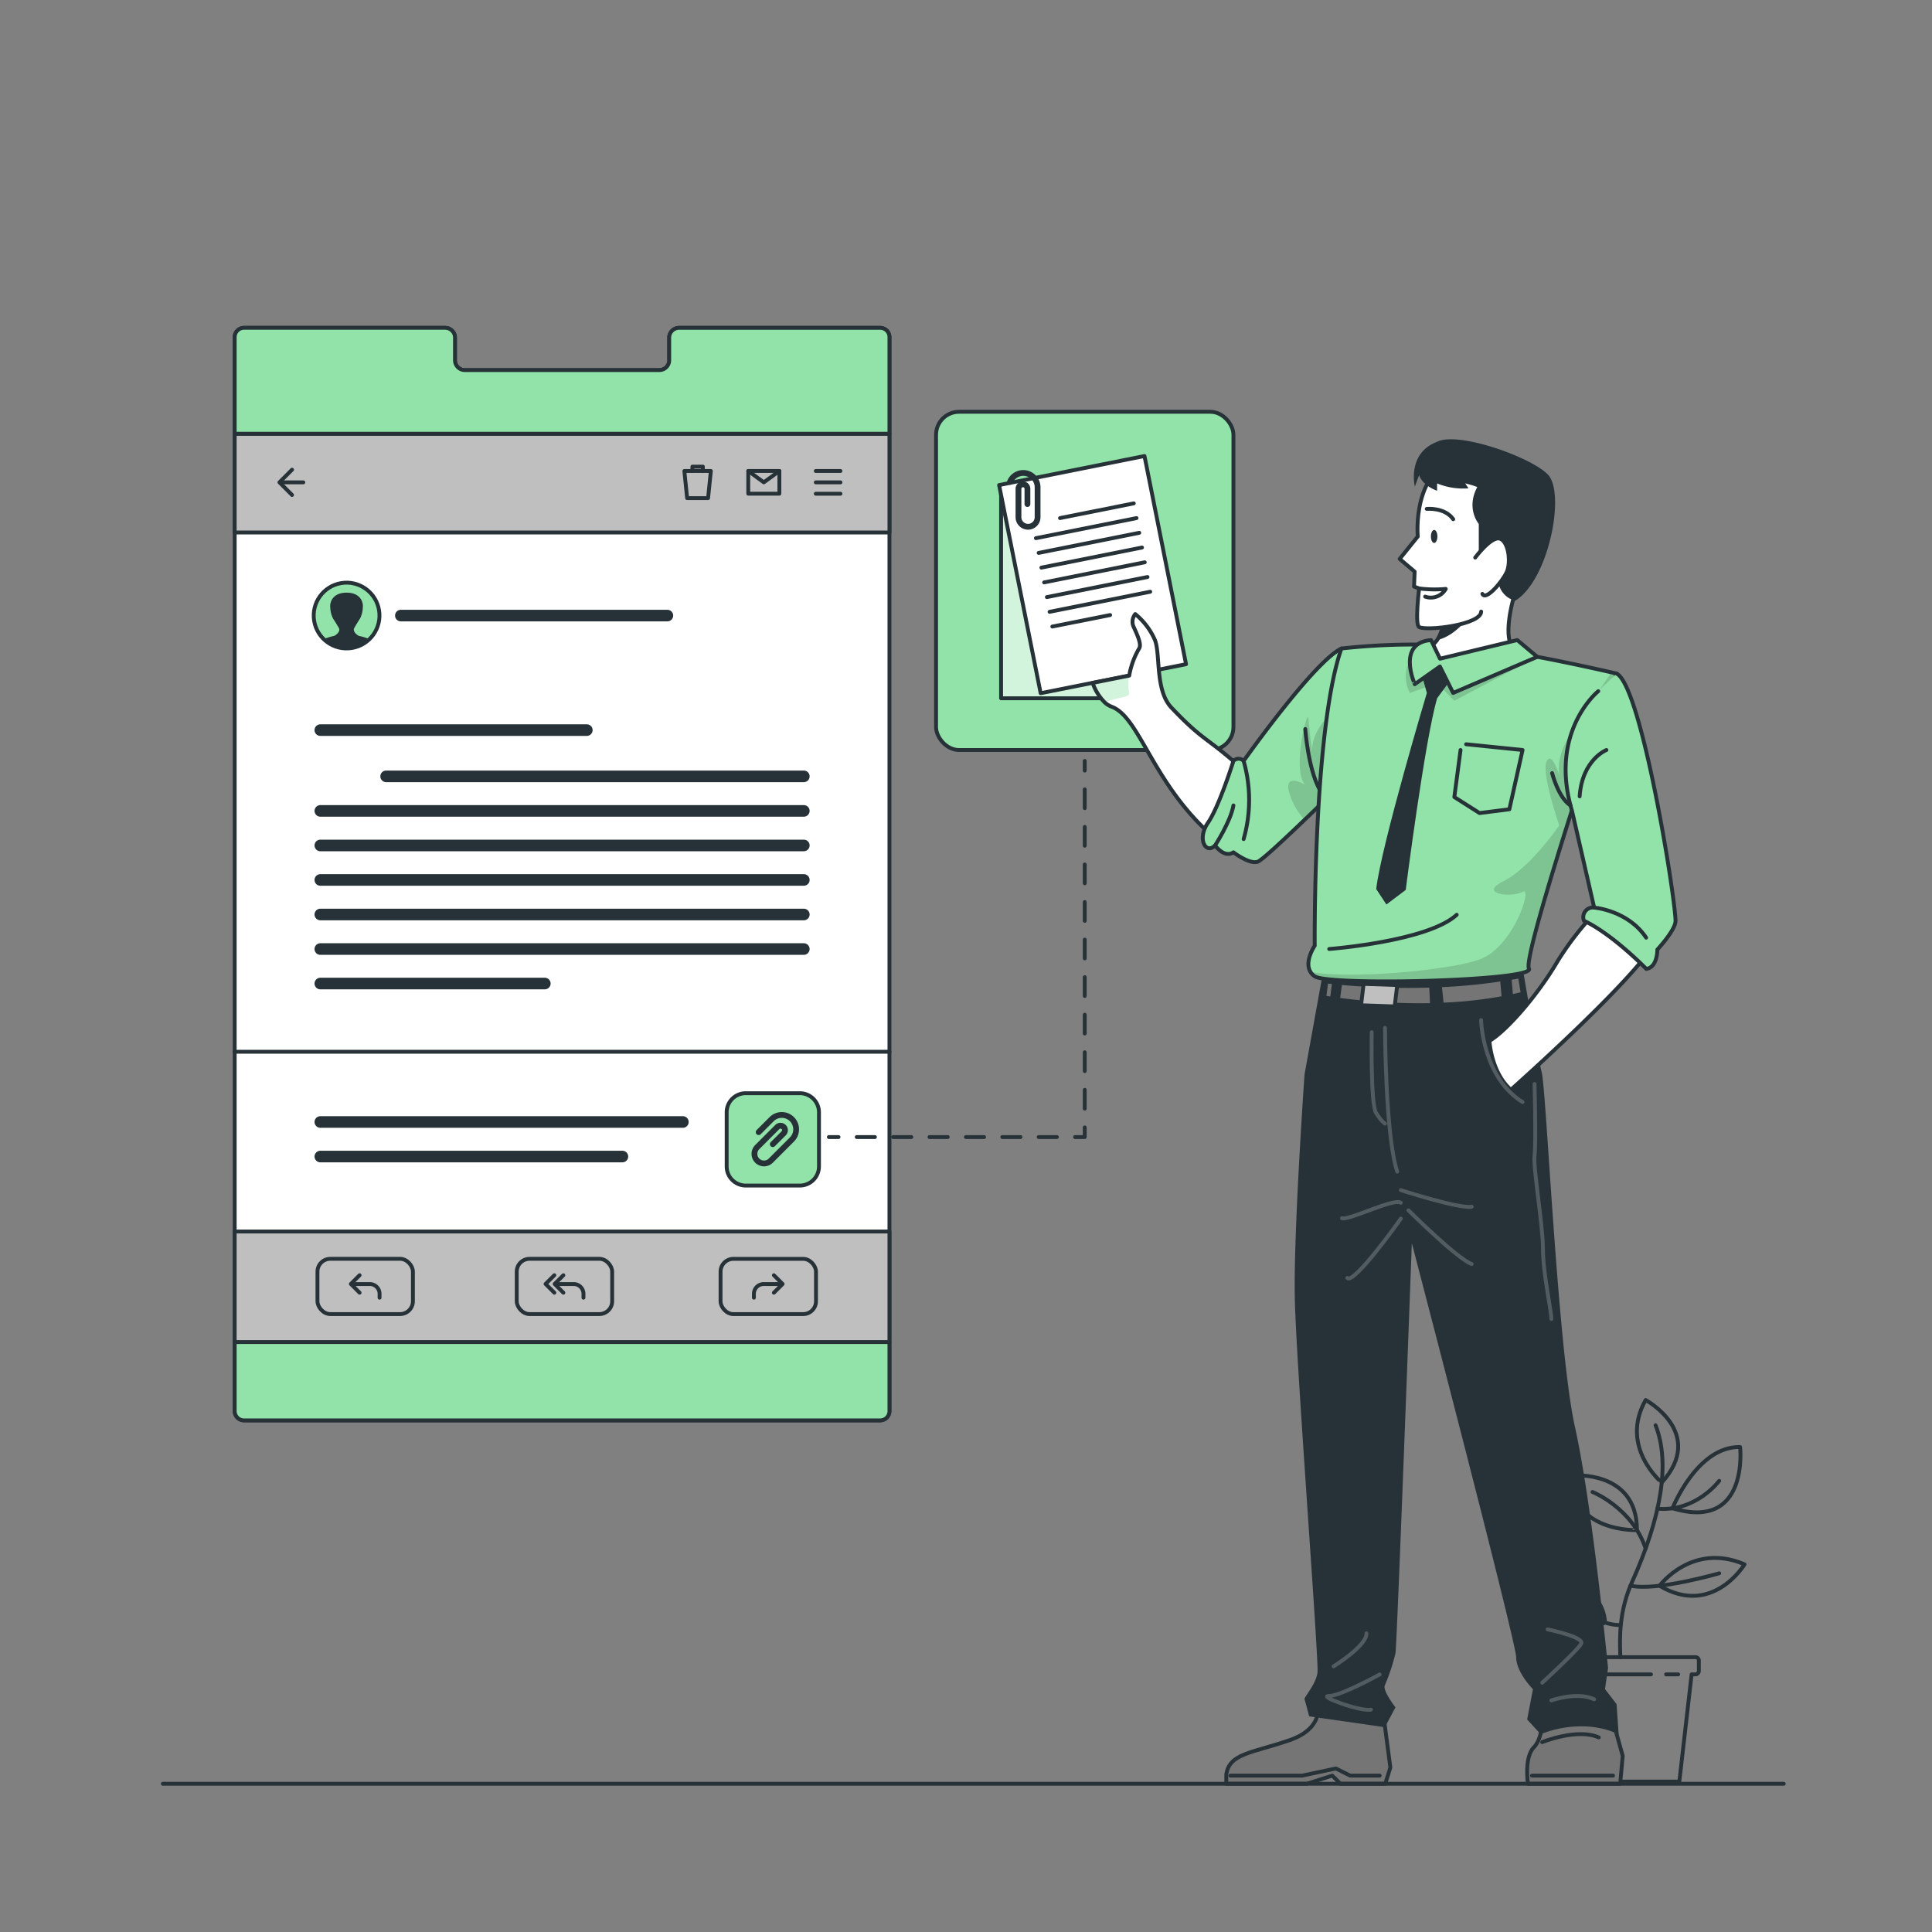 <svg xmlns="http://www.w3.org/2000/svg" xmlns:xlink="http://www.w3.org/1999/xlink" viewBox="0 0 500 500"><rect x="0" y="0" width="500" height="500" fill="#808080" stroke="none"/><defs><clipPath id="freepik--clip-path--inject-34"><rect x="259.08" y="125.78" width="38.37" height="54.93" style="fill:#fff;stroke:#263238;stroke-linecap:round;stroke-linejoin:round"></rect></clipPath><clipPath id="freepik--clip-path-2--inject-34"><path d="M320.76,208.45c0,5.38-8,7-8,7-14.64-13.43-17.94-29.93-25.06-32.55a5.61,5.61,0,0,1-1.75-1.07,13.3,13.3,0,0,1-3.18-5.09l9.47-1.89a21,21,0,0,1,2.55-7c.69-1-.31-3.24-1.48-5.78a3.16,3.16,0,0,1,.49-3.15,17.94,17.94,0,0,1,5.11,6.75c1.45,3.87,0,13,4.27,17.48,7.65,8.06,8.8,7.6,16,13.8A59.47,59.47,0,0,1,320.76,208.45Z" style="fill:#fff;stroke:#263238;stroke-linecap:round;stroke-linejoin:round"></path></clipPath><clipPath id="freepik--clip-path-3--inject-34"><path d="M347.16,167.83v35.08s-4.56,4.5-9.51,9.24c-5.29,5.07-11,10.41-12.11,10.84-2.11.82-6.33-2.41-6.33-2.41-2.37,1.58-4.75-1.78-4.75-1.78-2.37,2.43-4.75-1.65-1.84-5.87s6.59-16,6.59-16a1.83,1.83,0,0,1,2.64,0S340,171.26,347.16,167.83Z" style="fill:#92E3A9;stroke:#263238;stroke-linecap:round;stroke-linejoin:round"></path></clipPath><clipPath id="freepik--clip-path-4--inject-34"><path d="M395.69,250.67c1.95,3.17-51.74,4.53-55.44,2a3.67,3.67,0,0,1-1.1-1.13c-1.68-2.73,1.1-6.79,1.1-6.79s-.47-55.83,6.91-76.92a171.7,171.7,0,0,1,21.45-1c4.79.07,10.09.34,15.57,1,4,.44,8.86,1.26,13.69,2.16,8.07,1.52,16,3.3,19.09,4l1.41.33S393.74,247.51,395.69,250.67Z" style="fill:#92E3A9;stroke:#263238;stroke-linecap:round;stroke-linejoin:round"></path></clipPath></defs><g id="freepik--Plant--inject-34"><path d="M399.71,407.63s15.05,1.19,15.68,12.3C415.39,419.93,400.15,426.94,399.71,407.63Z" style="fill:none;stroke:#263238;stroke-linecap:round;stroke-linejoin:round"></path><path d="M429.49,410.39s8.41-11.37,22-5.54C451.49,404.85,443.19,418.6,429.49,410.39Z" style="fill:none;stroke:#263238;stroke-linecap:round;stroke-linejoin:round"></path><path d="M450.34,374.49s2.41,21.88-17.5,15.85C432.84,390.34,439.17,374.26,450.34,374.49Z" style="fill:none;stroke:#263238;stroke-linecap:round;stroke-linejoin:round"></path><path d="M425.89,362.32s15.75,8.49,4.17,21.37C430.06,383.69,419,374.49,425.89,362.32Z" style="fill:none;stroke:#263238;stroke-linecap:round;stroke-linejoin:round"></path><path d="M406.52,381.86s17.12-1.72,17.12,14.12C423.64,396,406.52,396.66,406.52,381.86Z" style="fill:none;stroke:#263238;stroke-linecap:round;stroke-linejoin:round"></path><path d="M419.35,428.87c-.25-5.31-.25-12.15,3-19.39,7.49-16.68,10-30.73,6.11-40.63" style="fill:none;stroke:#263238;stroke-linecap:round;stroke-linejoin:round"></path><path d="M412.14,386.12s10.26,4.08,13.75,14.65" style="fill:none;stroke:#263238;stroke-linecap:round;stroke-linejoin:round"></path><path d="M444.92,383.24s-5.93,8.08-16,7.21" style="fill:none;stroke:#263238;stroke-linecap:round;stroke-linejoin:round"></path><path d="M444.92,407.17s-16.42,4.74-22.95,3.19" style="fill:none;stroke:#263238;stroke-linecap:round;stroke-linejoin:round"></path><path d="M404.62,412.63s7.34,8.06,14.73,7.93" style="fill:none;stroke:#263238;stroke-linecap:round;stroke-linejoin:round"></path><path d="M438.87,428.87H403.18a.87.87,0,0,0-.87.87v2.71a.87.87,0,0,0,.87.87h1l3.18,27.75h27.25l3.18-27.75h1a.87.87,0,0,0,.87-.87v-2.71A.87.87,0,0,0,438.87,428.87Z" style="fill:none;stroke:#263238;stroke-linecap:round;stroke-linejoin:round"></path><line x1="406.52" y1="433.32" x2="427.27" y2="433.32" style="fill:none;stroke:#263238;stroke-linecap:round;stroke-linejoin:round"></line><line x1="431.19" y1="433.32" x2="434.31" y2="433.32" style="fill:none;stroke:#263238;stroke-linecap:round;stroke-linejoin:round"></line></g><g id="freepik--Screen--inject-34"><path d="M230.19,87.26V365.18a2.41,2.41,0,0,1-2.41,2.41H63.15a2.41,2.41,0,0,1-2.41-2.41V87.26a2.41,2.41,0,0,1,2.41-2.41H115.2a2.55,2.55,0,0,1,2.55,2.55v5.84a2.55,2.55,0,0,0,2.55,2.55h50.34a2.55,2.55,0,0,0,2.55-2.55V87.4a2.55,2.55,0,0,1,2.55-2.55h52A2.41,2.41,0,0,1,230.19,87.26Z" style="fill:#fff;stroke:#263238;stroke-linecap:round;stroke-linejoin:round"></path><rect x="60.74" y="112.27" width="169.45" height="25.53" style="fill:#bfbfbf;stroke:#263238;stroke-linecap:round;stroke-linejoin:round"></rect><line x1="82.9" y1="188.95" x2="151.87" y2="188.95" style="fill:none;stroke:#263238;stroke-linecap:round;stroke-linejoin:round;stroke-width:3px"></line><line x1="99.93" y1="200.92" x2="208.03" y2="200.92" style="fill:none;stroke:#263238;stroke-linecap:round;stroke-linejoin:round;stroke-width:3px"></line><line x1="82.9" y1="209.86" x2="208.03" y2="209.86" style="fill:none;stroke:#263238;stroke-linecap:round;stroke-linejoin:round;stroke-width:3px"></line><line x1="82.9" y1="218.8" x2="208.03" y2="218.8" style="fill:none;stroke:#263238;stroke-linecap:round;stroke-linejoin:round;stroke-width:3px"></line><line x1="82.9" y1="227.73" x2="208.03" y2="227.73" style="fill:none;stroke:#263238;stroke-linecap:round;stroke-linejoin:round;stroke-width:3px"></line><line x1="82.9" y1="236.67" x2="208.03" y2="236.67" style="fill:none;stroke:#263238;stroke-linecap:round;stroke-linejoin:round;stroke-width:3px"></line><line x1="82.9" y1="245.61" x2="208.03" y2="245.61" style="fill:none;stroke:#263238;stroke-linecap:round;stroke-linejoin:round;stroke-width:3px"></line><line x1="82.9" y1="254.54" x2="141" y2="254.54" style="fill:none;stroke:#263238;stroke-linecap:round;stroke-linejoin:round;stroke-width:3px"></line><line x1="211.12" y1="121.89" x2="217.51" y2="121.89" style="fill:none;stroke:#263238;stroke-linecap:round;stroke-linejoin:round"></line><line x1="211.12" y1="124.84" x2="217.51" y2="124.84" style="fill:none;stroke:#263238;stroke-linecap:round;stroke-linejoin:round"></line><line x1="211.12" y1="127.78" x2="217.51" y2="127.78" style="fill:none;stroke:#263238;stroke-linecap:round;stroke-linejoin:round"></line><line x1="78.5" y1="124.84" x2="73.1" y2="124.84" style="fill:none;stroke:#263238;stroke-linecap:round;stroke-linejoin:round"></line><polyline points="75.58 128.1 72.31 124.83 75.58 121.56" style="fill:none;stroke:#263238;stroke-linecap:round;stroke-linejoin:round"></polyline><rect x="193.65" y="121.89" width="8.05" height="5.88" style="fill:none;stroke:#263238;stroke-linecap:round;stroke-linejoin:round"></rect><polyline points="193.65 121.89 197.67 124.83 201.7 121.89" style="fill:none;stroke:#263238;stroke-linecap:round;stroke-linejoin:round"></polyline><polygon points="183.25 128.91 177.83 128.91 177.11 121.89 183.97 121.89 183.25 128.91" style="fill:none;stroke:#263238;stroke-linecap:round;stroke-linejoin:round"></polygon><polyline points="179.19 121.89 179.19 120.76 181.9 120.76 181.9 121.89" style="fill:none;stroke:#263238;stroke-linecap:round;stroke-linejoin:round"></polyline><path d="M230.19,347.31v17.87a2.4,2.4,0,0,1-2.4,2.41H63.15a2.41,2.41,0,0,1-2.41-2.41V347.31Z" style="fill:#92E3A9;stroke:#263238;stroke-linecap:round;stroke-linejoin:round"></path><line x1="103.74" y1="159.31" x2="172.72" y2="159.31" style="fill:none;stroke:#263238;stroke-linecap:round;stroke-linejoin:round;stroke-width:3px"></line><circle cx="89.69" cy="159.31" r="8.51" transform="translate(-24.36 16.42) rotate(-9.22)" style="fill:#92E3A9;stroke:#263238;stroke-linecap:round;stroke-linejoin:round"></circle><path d="M93.17,164.63c-.52,0-2-1.14-1.5-2.07s1.5-2.47,1.5-2.47a6.69,6.69,0,0,0,.72-2.79c.21-1.45-.62-3.92-4.2-3.92s-4.42,2.47-4.21,3.92a6.69,6.69,0,0,0,.72,2.79s1,1.54,1.51,2.47-1,2.07-1.51,2.07a13.71,13.71,0,0,0-2.44.79s3.43,2.41,5.93,2.41,5.93-2.41,5.93-2.41A13.58,13.58,0,0,0,93.17,164.63Z" style="fill:#263238"></path><line x1="60.74" y1="272.19" x2="230.19" y2="272.19" style="fill:none;stroke:#263238;stroke-linecap:round;stroke-linejoin:round"></line><rect x="60.74" y="318.71" width="169.45" height="28.6" style="fill:#bfbfbf;stroke:#263238;stroke-linecap:round;stroke-linejoin:round"></rect><path d="M193,282.92h14a4.95,4.95,0,0,1,4.95,4.95v14a4.95,4.95,0,0,1-4.95,4.95H193a4.94,4.94,0,0,1-4.94-4.94v-14A4.94,4.94,0,0,1,193,282.92Z" style="fill:#92E3A9;stroke:#263238;stroke-linecap:round;stroke-linejoin:round"></path><path d="M196.34,293l3.36-3.36a3.71,3.71,0,0,1,5.25,0h0a3.72,3.72,0,0,1,0,5.26l-5.47,5.47a2.48,2.48,0,0,1-3.51,0h0a2.49,2.49,0,0,1,0-3.5l5.2-5.2a1.16,1.16,0,0,1,1.64,0h0a1.15,1.15,0,0,1,0,1.64L200,296.11" style="fill:none;stroke:#263238;stroke-linecap:round;stroke-linejoin:round;stroke-width:1.5px"></path><line x1="82.9" y1="290.37" x2="176.73" y2="290.37" style="fill:none;stroke:#263238;stroke-linecap:round;stroke-linejoin:round;stroke-width:3px"></line><line x1="82.9" y1="299.31" x2="161.08" y2="299.31" style="fill:none;stroke:#263238;stroke-linecap:round;stroke-linejoin:round;stroke-width:3px"></line><rect x="82.16" y="325.78" width="24.7" height="14.3" rx="3.32" style="fill:none;stroke:#263238;stroke-linecap:round;stroke-linejoin:round"></rect><path d="M98.23,335.84v-1a2.53,2.53,0,0,0-2.53-2.53H91.52" style="fill:none;stroke:#263238;stroke-linecap:round;stroke-linejoin:round"></path><polyline points="93.06 334.55 90.8 332.29 93.06 330.03" style="fill:none;stroke:#263238;stroke-linecap:round;stroke-linejoin:round"></polyline><rect x="133.73" y="325.78" width="24.7" height="14.3" rx="3.32" style="fill:none;stroke:#263238;stroke-linecap:round;stroke-linejoin:round"></rect><path d="M151,335.84v-1a2.53,2.53,0,0,0-2.53-2.53h-4.18" style="fill:none;stroke:#263238;stroke-linecap:round;stroke-linejoin:round"></path><polyline points="145.8 334.55 143.54 332.29 145.8 330.03" style="fill:none;stroke:#263238;stroke-linecap:round;stroke-linejoin:round"></polyline><polyline points="143.46 334.55 141.19 332.29 143.46 330.03" style="fill:none;stroke:#263238;stroke-linecap:round;stroke-linejoin:round"></polyline><rect x="186.47" y="325.78" width="24.7" height="14.3" rx="3.32" transform="translate(397.65 665.87) rotate(180)" style="fill:none;stroke:#263238;stroke-linecap:round;stroke-linejoin:round"></rect><path d="M195.11,335.84v-1a2.53,2.53,0,0,1,2.53-2.53h4.18" style="fill:none;stroke:#263238;stroke-linecap:round;stroke-linejoin:round"></path><polyline points="200.28 334.55 202.54 332.29 200.28 330.03" style="fill:none;stroke:#263238;stroke-linecap:round;stroke-linejoin:round"></polyline><path d="M230.19,87.25v25H60.74v-25a2.41,2.41,0,0,1,2.41-2.41H115.2a2.55,2.55,0,0,1,2.55,2.55v5.84a2.55,2.55,0,0,0,2.55,2.55h50.34a2.55,2.55,0,0,0,2.55-2.55V87.4a2.55,2.55,0,0,1,2.55-2.55h52A2.39,2.39,0,0,1,230.19,87.25Z" style="fill:#92E3A9;stroke:#263238;stroke-linecap:round;stroke-linejoin:round"></path></g><g id="freepik--Line--inject-34"><line x1="280.73" y1="196.93" x2="280.73" y2="199.43" style="fill:none;stroke:#263238;stroke-linecap:round;stroke-linejoin:round"></line><line x1="280.73" y1="204.29" x2="280.73" y2="289.34" style="fill:none;stroke:#263238;stroke-linecap:round;stroke-linejoin:round;stroke-dasharray:4.86,4.86"></line><polyline points="280.73 291.77 280.73 294.27 278.23 294.27" style="fill:none;stroke:#263238;stroke-linecap:round;stroke-linejoin:round"></polyline><line x1="273.52" y1="294.27" x2="219.36" y2="294.27" style="fill:none;stroke:#263238;stroke-linecap:round;stroke-linejoin:round;stroke-dasharray:4.709,4.709"></line><line x1="217.01" y1="294.27" x2="214.51" y2="294.27" style="fill:none;stroke:#263238;stroke-linecap:round;stroke-linejoin:round"></line></g><g id="freepik--Character--inject-34"><path d="M399.38,441.83s.27,7.68-2.37,10.31-1.58,9.5-1.58,9.5H419.3l.66-7.2-4-14.37Z" style="fill:#757575;stroke:#263238;stroke-linecap:round;stroke-linejoin:round"></path><path d="M340.84,440.07s2.63,6.94-7.13,10.3-15.56,3.36-16.35,8.89v2.38h20.85l6.58-2.11,2.11,2.11h11.61l1.31-4.22L358,443.6Z" style="fill:#757575;stroke:#263238;stroke-linecap:round;stroke-linejoin:round"></path><path d="M342.55,250.76l-4.94,27.32s-2.86,40.76-2.52,57.76,6.27,93.93,5.88,97-3.55,6.43-3.36,6.93,1.2,4.42,1.2,4.42L358.42,447l2.72-5.15s-3.46-4.41-2.72-5.75a51.31,51.31,0,0,0,2.72-8.21c.4-1.84,4.24-106.16,4.24-106.16s27,103.24,27,107.15,4.35,8.29,4.35,8.29L395.22,445l3.51,3.82s10.15-4.61,20.17,0l-.53-7.79-3-3.9.79-5.45s-4.07-42.3-8.56-62.36-7.38-87-8.61-91.82-5.33-29.37-5.33-29.37Z" style="fill:#263238"></path><rect x="242.25" y="106.57" width="76.96" height="87.53" rx="5.95" style="fill:#92E3A9;stroke:#263238;stroke-linecap:round;stroke-linejoin:round"></rect><rect x="259.08" y="125.78" width="38.37" height="54.93" style="fill:#fff"></rect><g style="clip-path:url(#freepik--clip-path--inject-34)"><rect x="259.08" y="125.78" width="38.37" height="54.93" style="fill:#92E3A9;opacity:0.4"></rect></g><rect x="259.08" y="125.78" width="38.37" height="54.93" style="fill:none;stroke:#263238;stroke-linecap:round;stroke-linejoin:round"></rect><rect x="263.57" y="121.24" width="38.37" height="54.93" transform="translate(-23.64 58.24) rotate(-11.29)" style="fill:#fff;stroke:#263238;stroke-linecap:round;stroke-linejoin:round"></rect><path d="M261.38,124.7a3.73,3.73,0,0,1,3.44-2.3h0a3.71,3.71,0,0,1,3.71,3.71v7.74a2.48,2.48,0,0,1-2.47,2.48h0a2.48,2.48,0,0,1-2.48-2.48V126.5a1.16,1.16,0,0,1,1.16-1.16h0a1.16,1.16,0,0,1,1.16,1.16v3.95" style="fill:none;stroke:#263238;stroke-linecap:round;stroke-linejoin:round;stroke-width:1.5px"></path><path d="M320.76,208.45c0,5.38-8,7-8,7-14.64-13.43-17.94-29.93-25.06-32.55a5.61,5.61,0,0,1-1.75-1.07,13.3,13.3,0,0,1-3.18-5.09l9.47-1.89a21,21,0,0,1,2.55-7c.69-1-.31-3.24-1.48-5.78a3.16,3.16,0,0,1,.49-3.15,17.94,17.94,0,0,1,5.11,6.75c1.45,3.87,0,13,4.27,17.48,7.65,8.06,8.8,7.6,16,13.8A59.47,59.47,0,0,1,320.76,208.45Z" style="fill:#fff"></path><g style="clip-path:url(#freepik--clip-path-2--inject-34)"><path d="M285.94,181.8a13.3,13.3,0,0,1-3.18-5.09l9.47-1.89a12.93,12.93,0,0,0,0,4.51C292.53,180.5,288.82,180.51,285.94,181.8Z" style="fill:#92E3A9;opacity:0.4"></path></g><path d="M320.76,208.45c0,5.38-8,7-8,7-14.64-13.43-17.94-29.93-25.06-32.55a5.61,5.61,0,0,1-1.75-1.07,13.3,13.3,0,0,1-3.18-5.09l9.47-1.89a21,21,0,0,1,2.55-7c.69-1-.31-3.24-1.48-5.78a3.16,3.16,0,0,1,.49-3.15,17.94,17.94,0,0,1,5.11,6.75c1.45,3.87,0,13,4.27,17.48,7.65,8.06,8.8,7.6,16,13.8A59.47,59.47,0,0,1,320.76,208.45Z" style="fill:none;stroke:#263238;stroke-linecap:round;stroke-linejoin:round"></path><path d="M347.16,167.83v35.08s-4.56,4.5-9.51,9.24c-5.29,5.07-11,10.41-12.11,10.84-2.11.82-6.33-2.41-6.33-2.41-2.37,1.58-4.75-1.78-4.75-1.78-2.37,2.43-4.75-1.65-1.84-5.87s6.59-16,6.59-16a1.83,1.83,0,0,1,2.64,0S340,171.26,347.16,167.83Z" style="fill:#92E3A9"></path><g style="clip-path:url(#freepik--clip-path-3--inject-34)"><path d="M347.16,182.84v20.07s-4.56,4.5-9.51,9.24a16.82,16.82,0,0,1-4.2-7.88c-.59-4.18,4.35-1.16,4.35-1.16-3.56-3.58.6-20,.81-17.21.18,2.25.76,7.14,1,8.91C339.13,188.51,345.45,183.55,347.16,182.84Z" style="fill-opacity:0.7;opacity:0.2"></path></g><path d="M347.16,167.83v35.08s-4.56,4.5-9.51,9.24c-5.29,5.07-11,10.41-12.11,10.84-2.11.82-6.33-2.41-6.33-2.41-2.37,1.58-4.75-1.78-4.75-1.78-2.37,2.43-4.75-1.65-1.84-5.87s6.59-16,6.59-16a1.83,1.83,0,0,1,2.64,0S340,171.26,347.16,167.83Z" style="fill:none;stroke:#263238;stroke-linecap:round;stroke-linejoin:round"></path><path d="M395.69,250.67c1.95,3.17-51.74,4.53-55.44,2a3.67,3.67,0,0,1-1.1-1.13c-1.68-2.73,1.1-6.79,1.1-6.79s-.47-55.83,6.91-76.92a171.7,171.7,0,0,1,21.45-1c4.79.07,10.09.34,15.57,1,4,.44,8.86,1.26,13.69,2.16,8.07,1.52,16,3.3,19.09,4l1.41.33S393.74,247.51,395.69,250.67Z" style="fill:#92E3A9"></path><g style="clip-path:url(#freepik--clip-path-4--inject-34)"><path d="M364.88,179.33s-3.59-6.07,2.39-11.5a8.23,8.23,0,0,1,1.34-1c4.79.07,10.09.34,15.57,1,4,.44,8.86,1.26,13.69,2.16l-21.49,11.36-4.46-4.55Z" style="fill-opacity:0.7;opacity:0.2"></path><path d="M395.69,250.67c1.95,3.17-51.74,4.53-55.44,2a3.67,3.67,0,0,1-1.1-1.13c10.66,1.94,37-.5,44.15-3.39,8.5-3.42,13.45-18.93,10.74-17.35s-11.73.6-4.91-2.77,14.4-14.41,14.4-14.41-4.8-13.87-3.22-16.69c1.15-2.07,2.63,1.76,3.34,4-1.21-5.7,3.11-11.39,3.11-11.39L417,174l1.41.33S393.74,247.51,395.69,250.67Z" style="fill-opacity:0.7;opacity:0.2"></path></g><path d="M395.69,250.67c1.95,3.17-51.74,4.53-55.44,2a3.67,3.67,0,0,1-1.1-1.13c-1.68-2.73,1.1-6.79,1.1-6.79s-.47-55.83,6.91-76.92a171.7,171.7,0,0,1,21.45-1c4.79.07,10.09.34,15.57,1,4,.44,8.86,1.26,13.69,2.16,8.07,1.52,16,3.3,19.09,4l1.41.33S393.74,247.51,395.69,250.67Z" style="fill:none;stroke:#263238;stroke-linecap:round;stroke-linejoin:round"></path><path d="M392.69,168.76s-20,8-26.53-.36a6.63,6.63,0,0,0,5.76-2.75,10.07,10.07,0,0,0,1.61-5.33,23.21,23.21,0,0,0-.34-5.29c-.77-4.69,18.92-1.66,18.92-1.66S387.88,166.4,392.69,168.76Z" style="fill:#fff;stroke:#263238;stroke-linecap:round;stroke-linejoin:round"></path><path d="M380.85,158.46s-3.44,5.93-8.93,7.19a10.07,10.07,0,0,0,1.61-5.33C377.25,159.24,380.85,158.46,380.85,158.46Z" style="fill:#263238"></path><path d="M392.11,152.29c5.57-8.25,14.06-40.81-13.33-34.45-13.62,3.16-11.86,21-11.86,21l-4.69,5.81,3.88,3.29-.16,3.87,1.32.47s-1.16,9.41,0,10c2.12,1.08,16.05-.62,16.05-4" style="fill:#fff;stroke:#263238;stroke-linecap:round;stroke-linejoin:round"></path><path d="M367.27,152.29a32.21,32.21,0,0,0,6.89.12,4.44,4.44,0,0,1-5.33,2" style="fill:none;stroke:#263238;stroke-linecap:round;stroke-linejoin:round"></path><path d="M369.24,131.7s4.65-.46,6.85,2.67" style="fill:none;stroke:#263238;stroke-linecap:round;stroke-linejoin:round"></path><path d="M372,138.84c0,.93-.38,1.68-.84,1.68s-.84-.75-.84-1.68.37-1.69.84-1.69S372,137.91,372,138.84Z" style="fill:#263238"></path><path d="M400.58,122.8c-4.41-4.55-23.29-11.22-28.66-8.47h0c-7.88,3-5.76,11.61-5.76,11.61l1.11-3s.58,2.54,4.65,4.07v-1.9a17.78,17.78,0,0,0,8.13,1.27l-.86-1.28a24,24,0,0,1,3.13.94c-3,5.6.39,9.56.39,9.56l0,7.58s4,3.91,5.13,7.85a5.87,5.87,0,0,0,4.3,4.44C400.82,150.15,405.22,127.59,400.58,122.8Z" style="fill:#263238"></path><path d="M381.78,144.3s4.29-5.78,6.5-4.86,2.78,6.25,1.62,8.69-5.34,7.42-6.26,5.57" style="fill:#fff;stroke:#263238;stroke-linecap:round;stroke-linejoin:round"></path><path d="M321.85,196.93a36.68,36.68,0,0,1,0,20.22" style="fill:none;stroke:#263238;stroke-linecap:round;stroke-linejoin:round"></path><path d="M314.46,218.8s4-6.13,4.75-10.35" style="fill:none;stroke:#263238;stroke-linecap:round;stroke-linejoin:round"></path><path d="M367.27,172.21l2,7.12s-11.79,39.41-13.11,50.75l2.64,4,5-3.77s4.94-38.8,8.14-49.63l6.07-8.22-3.83-.38Z" style="fill:#263238"></path><path d="M370.35,165.65l2.32,4.82,20-4.82,5.18,4.34-21.78,9.34-3.42-6.84-6.51,4.58S361.35,166.36,370.35,165.65Z" style="fill:#92E3A9;stroke:#263238;stroke-linecap:round;stroke-linejoin:round"></path><path d="M416.73,232.38a77.37,77.37,0,0,0-13.65,16.42c-5.34,9.1-13.45,18.2-17.61,20.57,0,0,.4,8.11,5.54,12.66,0,0,33.82-30,38-39.36S416.73,232.38,416.73,232.38Z" style="fill:#fff;stroke:#263238;stroke-linecap:round;stroke-linejoin:round"></path><path d="M418.37,174.33c6.33,3,15,56.51,15.26,63.92.07,2.37-4.71,7.5-4.71,7.5s.08,4.6-2.86,5c0,0-8.74-9-16.13-12.46a2.5,2.5,0,0,1,2.64-3.41l-5.73-25c-6.14-20.6,6.79-31,6.79-31" style="fill:#92E3A9;stroke:#263238;stroke-linecap:round;stroke-linejoin:round"></path><path d="M412.57,234.89s8.7.66,13.45,7.78" style="fill:none;stroke:#263238;stroke-linecap:round;stroke-linejoin:round"></path><path d="M373.14,260a109.76,109.76,0,0,0,16-1.75l-.42-4.81A152.63,152.63,0,0,1,372.62,255C372.77,256.36,373,258.52,373.14,260Z" style="fill:#757575;stroke:#263238;stroke-linecap:round;stroke-linejoin:round"></path><path d="M391.09,257.88c1-.21,2-.44,3-.68l-.72-4.55s-.94.21-2.7.51Z" style="fill:#757575;stroke:#263238;stroke-linecap:round;stroke-linejoin:round"></path><path d="M370.37,255.08a190.59,190.59,0,0,1-23.52-.71l-.57,4.33a158.32,158.32,0,0,0,24.33,1.41Z" style="fill:#757575;stroke:#263238;stroke-linecap:round;stroke-linejoin:round"></path><path d="M345.25,254.21l-2-.21-.53,4.15s.72.13,2,.32Z" style="fill:#757575;stroke:#263238;stroke-linecap:round;stroke-linejoin:round"></path><polygon points="360.94 260.46 352.24 260.16 352.9 254.63 361.6 254.93 360.94 260.46" style="fill:#bfbfbf;stroke:#263238;stroke-linecap:round;stroke-linejoin:round"></polygon><polyline points="318.42 459.53 337.01 459.53 345.71 457.68 349.41 459.53 357.06 459.53" style="fill:none;stroke:#263238;stroke-linecap:round;stroke-linejoin:round"></polyline><line x1="396.48" y1="459.53" x2="417.45" y2="459.53" style="fill:none;stroke:#263238;stroke-linecap:round;stroke-linejoin:round"></line><path d="M399.12,450.86s9.08-3.69,14.64-1.22" style="fill:none;stroke:#263238;stroke-linecap:round;stroke-linejoin:round"></path><polyline points="379.43 192.61 394.04 194.1 390.62 209.44 382.9 210.42 376.38 206.28 377.99 194.1" style="fill:none;stroke:#263238;stroke-linecap:round;stroke-linejoin:round"></polyline><path d="M415.74,194.1s-6.27,2.45-6.93,12" style="fill:none;stroke:#263238;stroke-linecap:round;stroke-linejoin:round"></path><path d="M337.8,188.67s.71,10.17,3.72,15.67" style="fill:none;stroke:#263238;stroke-linecap:round;stroke-linejoin:round"></path><path d="M344,245.6s25.52-1.94,33-8.86" style="fill:none;stroke:#263238;stroke-linecap:round;stroke-linejoin:round"></path><path d="M401.69,200.09s1.6,6.38,4.76,8.36" style="fill:none;stroke:#263238;stroke-linecap:round;stroke-linejoin:round"></path><g style="opacity:0.2"><path d="M355,267.11s-.33,18.57,1.12,20.9,2.31,2.77,2.31,2.77" style="fill:none;stroke:#fff;stroke-linecap:round;stroke-linejoin:round"></path><path d="M358.44,266s.07,27.91,3.16,37.21" style="fill:none;stroke:#fff;stroke-linecap:round;stroke-linejoin:round"></path><path d="M383.3,264s.33,14.75,10.74,21.22" style="fill:none;stroke:#fff;stroke-linecap:round;stroke-linejoin:round"></path><path d="M397.14,280.54s.4,15.34,0,18.5,2.18,18.08,2.18,24.27,2.17,15.89,2.17,18.06" style="fill:none;stroke:#fff;stroke-linecap:round;stroke-linejoin:round"></path><path d="M362.53,308s15.14,4.89,18.35,4.31" style="fill:none;stroke:#fff;stroke-linecap:round;stroke-linejoin:round"></path><path d="M362.53,311.28c-1.58-1.36-13.65,4.69-15.23,4" style="fill:none;stroke:#fff;stroke-linecap:round;stroke-linejoin:round"></path><path d="M362.53,315.37c-.4.68-12.27,17.18-13.85,15.36" style="fill:none;stroke:#fff;stroke-linecap:round;stroke-linejoin:round"></path><path d="M364.51,313.23s12.56,12.52,16.37,13.9" style="fill:none;stroke:#fff;stroke-linecap:round;stroke-linejoin:round"></path><path d="M399.12,435.49s9.1-8.35,10.09-10.09-8.7-3.72-8.7-3.72" style="fill:none;stroke:#fff;stroke-linecap:round;stroke-linejoin:round"></path><path d="M401.49,440.07s6.73-2.38,11.08-.29" style="fill:none;stroke:#fff;stroke-linecap:round;stroke-linejoin:round"></path><path d="M345.12,431.25s8.7-5.36,8.51-8.55" style="fill:none;stroke:#fff;stroke-linecap:round;stroke-linejoin:round"></path><path d="M357.05,433.35s-10.15,5.6-13.12,5.57,8.11,4.12,10.88,3.53" style="fill:none;stroke:#fff;stroke-linecap:round;stroke-linejoin:round"></path></g><line x1="272.34" y1="162.15" x2="287.3" y2="159.17" style="fill:#fff;stroke:#263238;stroke-linecap:round;stroke-linejoin:round"></line><line x1="271.63" y1="158.34" x2="297.68" y2="153.14" style="fill:#fff;stroke:#263238;stroke-linecap:round;stroke-linejoin:round"></line><line x1="270.93" y1="154.53" x2="296.97" y2="149.33" style="fill:#fff;stroke:#263238;stroke-linecap:round;stroke-linejoin:round"></line><line x1="270.22" y1="150.72" x2="296.26" y2="145.52" style="fill:#fff;stroke:#263238;stroke-linecap:round;stroke-linejoin:round"></line><line x1="269.51" y1="146.9" x2="295.55" y2="141.7" style="fill:#fff;stroke:#263238;stroke-linecap:round;stroke-linejoin:round"></line><line x1="268.8" y1="143.09" x2="294.84" y2="137.89" style="fill:#fff;stroke:#263238;stroke-linecap:round;stroke-linejoin:round"></line><line x1="268.09" y1="139.28" x2="294.13" y2="134.08" style="fill:#fff;stroke:#263238;stroke-linecap:round;stroke-linejoin:round"></line><line x1="274.33" y1="134.08" x2="293.42" y2="130.27" style="fill:#fff;stroke:#263238;stroke-linecap:round;stroke-linejoin:round"></line></g><g id="freepik--Floor--inject-34"><line x1="42.14" y1="461.64" x2="461.64" y2="461.64" style="fill:none;stroke:#263238;stroke-linecap:round;stroke-linejoin:round"></line></g></svg>